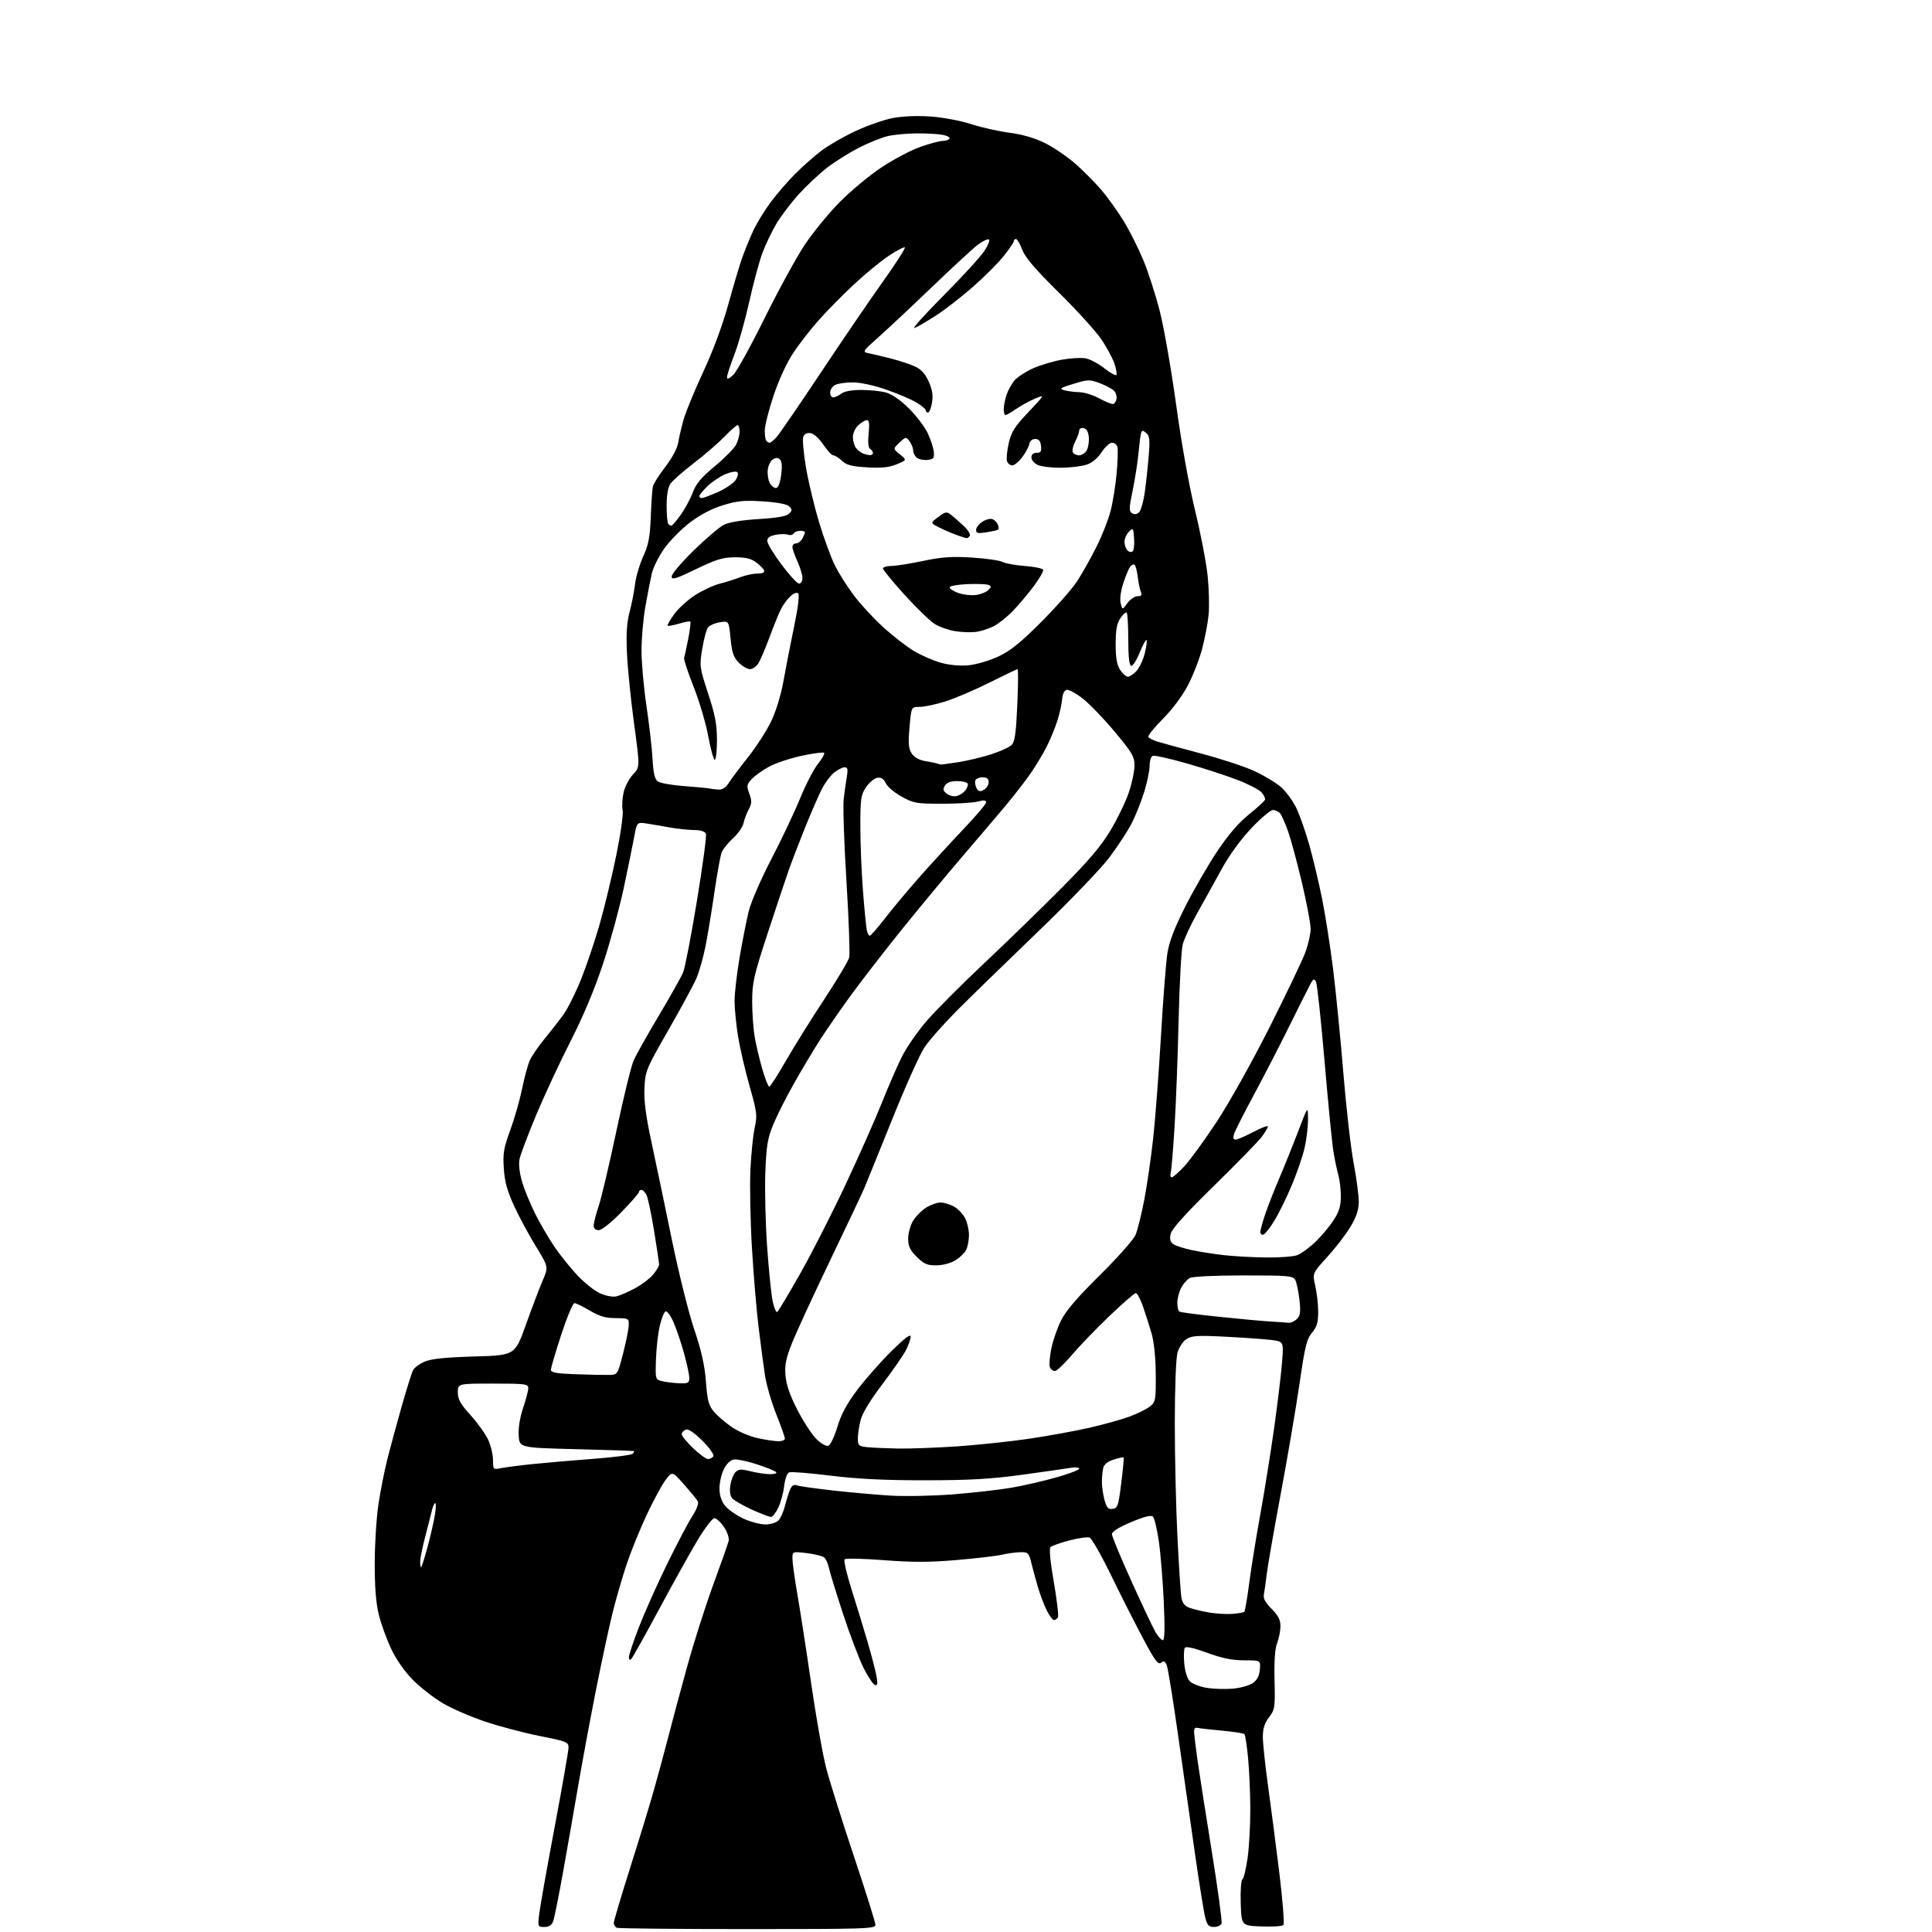 <?xml version="1.0" encoding="UTF-8" standalone="no"?>
<svg 
  version="1.1" 
  xmlns="http://www.w3.org/2000/svg" 
  xmlns:xlink="http://www.w3.org/1999/xlink" 
  xmlns:svg="http://www.w3.org/2000/svg"
  xmlns:rdf="http://www.w3.org/1999/02/22-rdf-syntax-ns#"
  xmlns:cc="http://creativecommons.org/ns#"
  xmlns:dc="http://purl.org/dc/elements/1.1/"
  viewBox="0 0 768 768"
  width="768"
  height="768"
>
<style>svg {background-color: white; }</style>"
<path stroke="none" fill="black" fill-rule="evenodd" d="M297.25,766.84C269.34,766.84 245.94,766.61 245.25,766.33C244.56,766.06 244.00,765.19 244.00,764.40C244.00,763.61 246.89,753.86 250.42,742.73C253.95,731.61 258.18,717.77 259.82,712.00C261.46,706.23 264.01,696.77 265.50,691.00C266.98,685.23 270.38,672.58 273.04,662.90C275.70,653.22 280.43,638.37 283.54,629.90C286.65,621.43 289.40,613.60 289.66,612.50C289.93,611.38 289.10,608.96 287.78,607.00C286.48,605.07 284.77,603.50 283.97,603.50C283.18,603.50 280.14,607.49 277.23,612.36C274.31,617.23 267.42,629.60 261.91,639.86C256.41,650.11 251.47,658.93 250.95,659.45C250.35,660.05 250.00,659.79 250.00,658.75C250.00,657.84 251.79,652.46 253.99,646.80C256.18,641.13 261.16,629.98 265.05,622.00C268.95,614.02 273.49,605.38 275.14,602.80C277.10,599.74 277.86,597.60 277.33,596.70C276.87,595.93 274.42,592.94 271.87,590.06C267.24,584.81 267.24,584.81 264.63,588.24C263.20,590.12 259.81,596.35 257.12,602.08C254.42,607.81 250.82,616.67 249.12,621.77C247.42,626.87 244.93,635.42 243.59,640.77C242.25,646.12 239.32,659.73 237.07,671.00C234.83,682.27 231.64,699.38 229.99,709.00C228.34,718.62 225.58,734.38 223.86,744.00C222.13,753.62 220.35,762.51 219.89,763.75C219.31,765.31 218.23,766.00 216.39,766.00C213.76,766.00 213.73,765.93 214.36,760.75C214.70,757.86 217.46,742.33 220.49,726.24C223.52,710.14 226.00,695.93 226.00,694.66C226.00,692.51 225.20,692.19 214.75,690.13C208.56,688.91 198.78,686.34 193.00,684.41C187.22,682.48 179.57,679.17 176.00,677.05C172.43,674.92 167.11,670.78 164.18,667.84C160.92,664.56 157.58,659.80 155.53,655.50C153.70,651.65 151.47,645.48 150.57,641.79C149.44,637.20 148.94,630.76 148.96,621.29C148.97,613.71 149.65,603.13 150.46,597.78C151.28,592.43 152.89,584.33 154.04,579.78C155.20,575.23 157.74,565.88 159.69,559.00C161.65,552.12 163.68,545.67 164.20,544.67C164.73,543.66 166.81,542.12 168.83,541.26C171.46,540.14 177.08,539.56 188.60,539.22C204.71,538.75 204.71,538.75 209.04,526.62C211.42,519.96 214.42,512.06 215.71,509.07C218.05,503.64 218.05,503.64 213.03,495.45C210.27,490.95 206.37,483.72 204.37,479.38C201.64,473.46 200.62,469.76 200.27,464.50C199.87,458.48 200.23,456.34 202.84,449.23C204.51,444.67 206.62,437.33 207.52,432.91C208.42,428.48 209.78,423.43 210.53,421.68C211.28,419.93 213.93,416.02 216.43,413.00C218.92,409.98 222.33,405.60 224.01,403.27C225.69,400.94 228.83,394.64 230.99,389.27C233.14,383.90 236.45,374.10 238.35,367.50C240.24,360.90 243.21,348.58 244.95,340.13C246.71,331.58 247.84,323.56 247.51,322.05C247.18,320.56 247.35,317.41 247.88,315.06C248.40,312.70 250.09,309.47 251.62,307.87C254.41,304.96 254.41,304.96 252.06,287.73C250.77,278.25 249.50,265.66 249.23,259.74C248.87,251.90 249.16,247.42 250.28,243.24C251.12,240.08 252.10,235.11 252.45,232.18C252.80,229.25 254.26,224.30 255.69,221.18C257.80,216.58 258.37,213.60 258.69,205.50C258.91,200.00 259.27,194.59 259.51,193.47C259.74,192.36 261.95,188.83 264.43,185.64C267.07,182.25 269.19,178.31 269.55,176.17C269.89,174.15 270.84,170.03 271.67,167.00C272.50,163.97 276.02,155.42 279.48,147.98C283.33,139.73 287.19,129.38 289.39,121.41C291.37,114.23 293.84,105.91 294.87,102.92C295.91,99.94 297.91,95.00 299.32,91.94C300.73,88.87 303.88,83.70 306.31,80.44C308.73,77.17 313.15,72.07 316.11,69.10C319.07,66.13 323.78,61.98 326.56,59.88C329.34,57.77 335.41,54.28 340.06,52.11C344.70,49.94 351.34,47.62 354.82,46.94C358.68,46.19 364.52,45.94 369.82,46.31C374.72,46.64 381.77,47.96 386.00,49.33C390.12,50.67 397.01,52.21 401.30,52.77C406.40,53.43 411.29,54.85 415.42,56.89C418.89,58.60 424.40,62.36 427.66,65.25C430.92,68.14 435.60,72.88 438.05,75.78C440.50,78.68 444.41,84.17 446.74,87.98C449.07,91.79 452.57,98.76 454.52,103.48C456.47,108.19 459.41,117.32 461.05,123.77C462.69,130.22 465.62,146.97 467.55,161.00C469.63,176.12 472.69,193.22 475.08,203.00C477.29,212.07 479.53,223.78 480.07,229.00C480.60,234.22 480.77,241.20 480.43,244.50C480.10,247.80 478.94,253.85 477.86,257.95C476.78,262.06 474.23,268.58 472.20,272.45C470.01,276.64 465.95,282.06 462.22,285.80C458.77,289.26 456.19,292.49 456.48,292.97C456.78,293.46 458.48,294.30 460.26,294.85C462.04,295.40 469.80,297.52 477.50,299.55C485.20,301.59 494.66,304.69 498.52,306.45C502.38,308.22 507.20,311.12 509.23,312.90C511.26,314.68 514.03,318.48 515.38,321.34C516.73,324.20 519.03,330.76 520.48,335.93C521.93,341.10 524.18,350.54 525.48,356.91C526.78,363.29 528.76,375.93 529.90,385.00C531.03,394.07 532.87,412.75 534.00,426.50C535.12,440.25 536.98,456.45 538.12,462.50C539.26,468.55 540.17,475.48 540.13,477.90C540.09,481.01 539.11,483.89 536.78,487.75C534.98,490.75 530.84,496.12 527.59,499.68C521.69,506.14 521.69,506.14 522.84,511.15C523.48,513.90 524.00,518.56 524.00,521.50C524.00,525.72 523.48,527.46 521.55,529.76C519.45,532.25 518.73,535.19 516.57,550.09C515.17,559.66 511.81,579.42 509.08,594.00C506.36,608.58 503.85,622.98 503.51,626.00C503.16,629.02 502.67,632.52 502.42,633.76C502.09,635.39 502.95,637.01 505.48,639.54C508.10,642.17 509.00,643.92 509.00,646.41C509.00,648.25 508.41,651.27 507.69,653.13C506.80,655.39 506.46,660.26 506.65,667.95C506.91,678.80 506.80,679.58 504.46,682.64C502.68,684.98 502.00,687.12 502.00,690.44C502.00,692.96 502.89,701.42 503.98,709.26C505.07,717.09 507.10,732.70 508.49,743.95C509.87,755.19 510.63,764.77 510.16,765.24C509.69,765.71 505.75,765.96 501.41,765.79C493.50,765.50 493.50,765.50 493.21,756.58C493.05,751.66 493.34,747.41 493.87,747.08C494.40,746.76 495.33,742.89 495.95,738.49C496.56,734.10 497.04,725.33 497.02,719.00C496.99,712.67 496.59,703.55 496.12,698.72C495.66,693.89 495.00,689.67 494.67,689.33C494.33,689.00 490.33,688.38 485.78,687.96C481.23,687.54 476.82,687.04 476.00,686.85C474.94,686.60 474.56,687.23 474.70,689.00C474.80,690.38 475.39,695.10 476.00,699.50C476.61,703.90 479.13,720.04 481.61,735.37C484.09,750.70 485.88,763.86 485.59,764.62C485.30,765.38 483.94,766.00 482.57,766.00C480.53,766.00 479.90,765.32 479.10,762.25C478.56,760.19 476.73,748.83 475.04,737.00C473.34,725.17 470.33,704.02 468.34,690.00C466.36,675.98 464.33,663.44 463.85,662.14C463.15,660.26 462.68,660.02 461.57,660.94C460.42,661.90 459.17,660.25 454.65,651.80C451.61,646.14 445.87,634.82 441.90,626.66C437.93,618.49 433.99,611.55 433.14,611.22C432.30,610.90 428.67,611.41 425.07,612.35C421.48,613.30 418.11,614.49 417.59,615.01C417.00,615.60 417.49,620.80 418.91,628.93C420.16,636.06 420.89,642.37 420.53,642.95C420.17,643.53 419.47,644.00 418.96,644.00C418.45,644.00 417.19,642.31 416.14,640.25C415.09,638.19 413.51,634.02 412.62,631.00C411.73,627.98 410.54,623.59 409.96,621.25C409.01,617.34 408.67,617.00 405.71,617.02C403.95,617.04 400.70,617.47 398.50,617.99C396.30,618.50 388.15,619.47 380.39,620.13C369.57,621.06 362.82,621.08 351.42,620.20C343.24,619.56 336.19,619.41 335.75,619.85C335.31,620.29 336.58,625.80 338.58,632.08C340.58,638.36 343.45,647.77 344.97,653.00C346.49,658.23 348.05,664.23 348.43,666.36C348.97,669.31 348.82,670.12 347.82,669.82C347.09,669.61 345.04,666.52 343.26,662.97C341.48,659.41 337.81,649.75 335.11,641.50C332.40,633.25 329.90,625.07 329.53,623.32C329.17,621.57 328.31,619.67 327.62,619.10C326.93,618.53 323.81,617.76 320.68,617.39C315.00,616.72 315.00,616.72 315.01,619.61C315.01,621.20 315.91,627.67 317.01,634.00C318.11,640.33 320.58,656.31 322.50,669.52C324.42,682.73 327.10,697.81 328.47,703.02C329.83,708.23 334.79,723.97 339.47,737.98C344.16,751.99 348.00,764.22 348.00,765.15C348.00,766.72 344.28,766.84 297.25,766.84zM490.00,671.27C493.02,671.02 496.62,670.02 498.00,669.05C499.74,667.83 500.59,666.19 500.81,663.65C501.12,660.00 501.12,660.00 494.59,660.00C489.83,660.00 485.83,659.19 479.84,657.00C474.42,655.02 471.39,654.36 470.96,655.06C470.60,655.65 470.51,658.46 470.76,661.31C471.03,664.33 471.94,667.26 472.95,668.31C473.90,669.30 476.89,670.48 479.59,670.93C482.29,671.38 486.98,671.53 490.00,671.27zM462.25,652.00C462.98,652.00 463.09,647.23 462.62,636.75C462.24,628.36 461.36,617.56 460.66,612.74C459.96,607.93 458.91,603.51 458.33,602.93C457.58,602.18 455.00,602.82 449.63,605.07C444.77,607.11 442.00,608.84 442.00,609.83C442.00,610.69 445.47,619.06 449.71,628.44C453.95,637.82 458.27,646.96 459.31,648.75C460.35,650.54 461.67,652.00 462.25,652.00zM489.80,641.55C492.16,641.38 494.34,640.99 494.63,640.70C494.93,640.41 495.80,635.29 496.58,629.33C497.35,623.37 499.35,610.97 501.03,601.76C502.70,592.56 505.18,577.04 506.55,567.26C507.91,557.49 509.31,545.85 509.65,541.40C510.27,533.29 510.27,533.29 505.39,532.66C502.70,532.32 494.56,531.74 487.31,531.37C475.99,530.79 473.75,530.93 471.61,532.34C470.20,533.26 468.64,535.64 468.06,537.74C467.46,539.87 467.01,551.92 467.00,565.50C467.00,578.70 467.46,598.95 468.03,610.50C468.60,622.05 469.30,632.98 469.59,634.80C469.96,637.16 470.84,638.37 472.69,639.07C474.12,639.61 477.58,640.46 480.39,640.96C483.20,641.46 487.43,641.72 489.80,641.55zM167.39,623.00C167.61,623.00 168.76,619.35 169.97,614.90C171.17,610.44 172.50,604.61 172.92,601.94C173.34,599.26 173.36,597.28 172.96,597.52C172.57,597.77 172.01,598.99 171.73,600.24C171.45,601.48 170.28,606.10 169.12,610.50C167.97,614.90 167.02,619.51 167.02,620.75C167.01,621.99 167.18,623.00 167.39,623.00zM304.18,605.99C306.20,606.00 308.55,605.30 309.40,604.45C310.25,603.61 311.42,601.02 312.01,598.70C312.59,596.39 313.51,593.44 314.06,592.15C314.73,590.55 315.56,590.00 316.68,590.43C317.58,590.78 323.98,591.69 330.91,592.47C337.83,593.25 348.23,594.17 354.00,594.53C359.77,594.88 371.02,594.65 379.00,594.02C386.98,593.38 397.32,592.20 402.00,591.40C406.68,590.60 414.66,588.77 419.75,587.33C424.84,585.90 429.00,584.32 429.00,583.82C429.00,583.32 427.54,583.16 425.75,583.46C423.96,583.77 415.30,585.01 406.50,586.22C394.02,587.93 385.56,588.42 368.00,588.44C351.98,588.46 341.12,587.93 330.31,586.61C321.96,585.58 314.49,584.98 313.71,585.28C312.89,585.60 312.06,587.87 311.72,590.73C311.40,593.44 310.35,597.30 309.38,599.32C308.42,601.35 307.10,603.00 306.45,603.00C305.81,603.00 302.37,601.68 298.82,600.07C295.27,598.46 291.78,596.43 291.05,595.56C290.21,594.55 289.95,592.67 290.34,590.31C290.66,588.29 291.59,585.98 292.39,585.18C293.59,583.98 294.64,583.92 298.37,584.86C300.85,585.49 304.35,586.00 306.14,586.00C308.06,586.00 309.01,585.64 308.45,585.12C307.93,584.64 304.47,583.26 300.78,582.05C297.08,580.84 293.03,580.00 291.78,580.18C290.35,580.38 288.85,581.81 287.75,584.00C286.79,585.92 286.00,589.35 286.00,591.62C286.00,594.33 286.74,596.67 288.17,598.49C289.37,600.01 292.63,602.31 295.42,603.62C298.21,604.92 302.16,605.98 304.18,605.99zM442.30,599.81C444.27,599.53 444.60,598.55 445.72,589.56C446.39,584.09 446.83,579.49 446.67,579.34C446.52,579.19 444.77,579.56 442.78,580.18C440.50,580.87 438.95,582.07 438.59,583.39C438.28,584.55 438.02,587.08 438.02,589.00C438.01,590.92 438.49,594.22 439.07,596.31C439.93,599.41 440.54,600.06 442.30,599.81zM199.19,583.61C200.94,583.26 206.46,582.54 211.44,582.02C216.42,581.50 227.25,580.56 235.50,579.94C243.75,579.32 250.93,578.41 251.45,577.91C251.97,577.41 252.20,576.92 251.95,576.82C251.70,576.72 241.38,576.38 229.00,576.07C206.50,575.50 206.50,575.50 206.19,570.65C206.00,567.65 206.66,563.49 207.94,559.71C209.07,556.36 210.00,552.80 210.00,551.81C210.00,550.15 208.83,550.00 196.00,550.00C182.00,550.00 182.00,550.00 182.00,553.49C182.00,556.28 183.02,558.10 187.11,562.62C189.91,565.72 193.05,570.11 194.08,572.38C195.11,574.64 195.97,578.24 195.98,580.38C196.00,584.20 196.04,584.24 199.19,583.61zM281.46,580.00C282.24,580.00 283.19,579.50 283.57,578.89C283.95,578.27 282.04,575.56 279.22,572.75C275.85,569.37 273.66,567.92 272.59,568.33C271.72,568.66 271.00,569.48 271.00,570.14C271.00,570.80 273.03,573.29 275.52,575.67C278.00,578.05 280.68,580.00 281.46,580.00zM357.00,575.82C361.68,575.90 372.20,575.51 380.39,574.96C388.57,574.40 401.40,573.04 408.89,571.95C416.37,570.85 427.23,568.88 433.00,567.57C438.77,566.26 446.07,564.22 449.21,563.04C452.35,561.86 455.95,560.05 457.21,559.03C459.35,557.30 459.50,556.47 459.43,546.34C459.38,539.58 458.75,533.43 457.75,530.00C456.87,526.98 455.33,522.14 454.33,519.26C453.32,516.38 452.05,514.02 451.50,514.03C450.95,514.04 446.17,518.19 440.87,523.27C435.58,528.35 428.88,535.31 425.97,538.75C423.07,542.19 420.08,545.00 419.32,545.00C418.56,545.00 417.67,544.30 417.34,543.45C417.01,542.59 417.26,539.33 417.89,536.20C418.51,533.06 420.25,528.02 421.74,525.00C423.67,521.08 428.13,515.87 437.22,506.89C444.24,499.96 450.63,492.75 451.41,490.86C452.20,488.98 453.75,482.73 454.86,476.97C455.97,471.21 457.56,460.20 458.41,452.50C459.25,444.80 460.64,426.57 461.49,412.00C462.34,397.43 463.49,382.57 464.04,379.00C464.76,374.39 466.82,368.98 471.17,360.36C474.54,353.68 480.27,343.78 483.90,338.36C488.34,331.74 492.47,326.94 496.50,323.72C499.80,321.09 502.66,318.47 502.85,317.91C503.05,317.34 502.42,316.02 501.47,314.96C500.51,313.90 496.16,311.66 491.79,309.98C487.43,308.30 478.38,305.36 471.68,303.45C464.98,301.54 458.94,300.19 458.25,300.46C457.56,300.72 457.00,302.48 457.00,304.36C457.00,306.25 456.05,310.87 454.89,314.64C453.72,318.42 451.49,324.03 449.94,327.12C448.38,330.21 444.35,336.39 441.00,340.84C437.58,345.38 424.94,358.51 412.24,370.72C399.77,382.70 385.33,396.77 380.14,401.98C374.96,407.20 369.22,413.72 367.40,416.48C365.58,419.24 359.83,432.07 354.64,445.00C349.44,457.93 344.42,470.30 343.48,472.50C342.54,474.70 336.40,487.67 329.85,501.32C323.29,514.97 316.55,529.59 314.87,533.82C312.42,539.96 311.89,542.56 312.24,546.79C312.54,550.46 314.00,554.66 317.00,560.51C319.39,565.14 322.81,570.36 324.60,572.10C326.46,573.90 328.49,575.03 329.31,574.71C330.11,574.41 331.72,570.99 332.90,567.12C334.44,562.04 336.68,557.91 340.94,552.29C344.19,548.01 350.26,541.14 354.42,537.03C359.51,532.01 362.00,530.13 362.00,531.31C362.00,532.29 361.13,534.75 360.08,536.79C359.02,538.83 354.78,544.94 350.67,550.36C345.93,556.60 342.78,561.81 342.09,564.55C341.49,566.94 341.00,570.23 341.00,571.88C341.00,574.61 341.34,574.91 344.75,575.27C346.81,575.49 352.32,575.73 357.00,575.82zM309.25,572.92C310.76,572.96 312.00,572.49 312.00,571.87C312.00,571.25 310.45,566.87 308.55,562.12C306.65,557.38 304.63,550.35 304.05,546.50C303.47,542.65 302.33,533.99 301.51,527.26C300.69,520.53 299.52,506.35 298.89,495.76C298.27,485.17 298.01,471.32 298.30,465.00C298.60,458.68 299.37,451.13 300.01,448.24C301.08,443.40 300.91,442.07 297.97,431.74C296.21,425.56 294.15,416.68 293.39,412.00C292.63,407.32 292.01,400.97 292.00,397.88C292.00,394.79 292.92,386.91 294.04,380.38C295.16,373.85 296.79,365.61 297.67,362.07C298.54,358.53 302.58,349.26 306.64,341.47C310.69,333.67 315.83,322.84 318.04,317.40C320.26,311.95 323.45,305.78 325.13,303.68C326.82,301.58 327.93,299.60 327.60,299.26C327.27,298.93 323.28,299.45 318.75,300.42C314.21,301.39 308.39,303.32 305.80,304.72C303.22,306.12 300.09,308.34 298.86,309.65C296.81,311.83 296.73,312.35 297.87,315.51C298.92,318.41 298.88,319.44 297.63,321.74C296.80,323.26 295.87,325.73 295.55,327.24C295.23,328.75 293.35,331.45 291.37,333.24C289.39,335.03 287.36,337.58 286.86,338.89C286.35,340.21 285.05,347.41 283.96,354.89C282.88,362.38 281.27,372.05 280.40,376.38C279.53,380.72 277.93,386.33 276.85,388.85C275.77,391.37 270.75,400.64 265.70,409.46C256.84,424.94 256.50,425.74 256.18,432.50C255.94,437.59 256.70,443.46 258.97,454.00C260.69,461.98 264.31,479.30 267.01,492.50C269.72,505.70 273.73,521.84 275.94,528.37C278.84,536.97 280.13,542.73 280.62,549.23C281.19,556.73 281.71,558.69 283.77,561.13C285.12,562.74 288.32,565.50 290.87,567.26C293.41,569.01 297.98,570.99 301.00,571.64C304.02,572.30 307.74,572.87 309.25,572.92zM270.25,549.88C273.52,549.98 274.00,549.71 274.00,547.73C274.00,546.48 273.07,542.11 271.94,538.03C270.81,533.94 268.94,528.42 267.80,525.76C266.66,523.10 265.22,521.09 264.62,521.29C264.01,521.50 262.95,524.10 262.26,527.08C261.57,530.06 260.89,536.09 260.75,540.47C260.50,548.44 260.50,548.44 263.50,549.10C265.15,549.47 268.19,549.82 270.25,549.88zM242.00,546.56C245.50,546.50 245.50,546.50 247.69,538.00C248.89,533.33 249.91,528.26 249.94,526.75C250.00,524.09 249.82,524.00 244.75,523.98C240.74,523.97 238.32,523.26 234.50,521.00C231.75,519.37 228.98,518.03 228.35,518.02C227.72,518.01 225.36,523.65 223.10,530.55C220.85,537.45 219.00,543.73 219.00,544.51C219.00,545.61 221.17,546.01 228.75,546.28C234.11,546.47 240.07,546.60 242.00,546.56zM512.18,525.82C513.10,525.92 514.61,525.24 515.54,524.32C516.91,522.94 517.09,521.55 516.54,516.62C516.16,513.31 515.42,509.79 514.89,508.80C514.02,507.16 512.18,507.00 494.40,507.00C482.92,507.00 474.08,507.42 472.94,508.03C471.89,508.60 470.34,510.37 469.51,511.98C468.68,513.59 468.00,516.25 468.00,517.89C468.00,519.54 468.37,521.11 468.83,521.39C469.28,521.67 476.37,522.60 484.58,523.45C492.78,524.31 501.98,525.15 505.00,525.32C508.02,525.49 511.26,525.71 512.18,525.82zM308.96,521.53C309.39,521.26 313.50,514.39 318.10,506.27C322.69,498.15 330.78,482.27 336.07,471.00C341.37,459.73 347.86,445.10 350.49,438.50C353.13,431.90 356.75,423.57 358.54,420.00C360.33,416.43 364.69,410.12 368.22,406.00C371.75,401.88 382.03,391.55 391.07,383.05C400.11,374.55 414.02,361.02 422.00,352.99C432.83,342.08 437.76,336.27 441.47,330.05C444.20,325.47 447.45,318.75 448.69,315.11C449.93,311.48 450.96,306.66 450.97,304.41C451.00,300.76 450.16,299.33 443.13,290.90C438.80,285.71 433.08,279.77 430.42,277.70C427.76,275.63 424.89,274.06 424.04,274.22C423.08,274.41 422.39,275.82 422.21,278.01C422.04,279.93 421.19,283.75 420.32,286.50C419.44,289.25 417.60,293.75 416.22,296.50C414.85,299.25 412.04,303.98 409.98,307.00C407.92,310.02 403.42,315.88 399.96,320.00C396.51,324.12 388.67,333.35 382.53,340.50C376.40,347.65 365.58,360.70 358.48,369.50C351.39,378.30 342.17,390.23 337.98,396.00C333.80,401.77 328.35,409.65 325.88,413.50C323.40,417.35 318.83,425.01 315.71,430.53C312.59,436.04 308.84,443.47 307.38,447.03C305.12,452.50 304.64,455.44 304.23,466.06C303.97,472.97 304.29,486.25 304.94,495.56C305.60,504.88 306.59,514.64 307.15,517.26C307.71,519.87 308.52,521.79 308.96,521.53zM245.00,515.33C246.38,515.01 249.67,513.59 252.33,512.17C254.99,510.75 258.25,508.30 259.58,506.72C260.91,505.14 262.00,503.32 262.00,502.67C262.00,502.03 261.09,495.95 259.99,489.16C258.88,482.37 257.51,475.96 256.95,474.91C256.39,473.86 255.50,473.00 254.96,473.00C254.43,473.00 254.00,473.38 254.00,473.84C254.00,474.30 250.86,477.90 247.02,481.84C242.91,486.06 239.21,489.00 238.02,489.00C236.74,489.00 236.00,488.34 236.00,487.19C236.00,486.20 236.89,482.71 237.98,479.44C239.08,476.17 242.25,462.71 245.04,449.52C247.83,436.33 250.91,423.73 251.90,421.52C252.88,419.31 257.39,411.28 261.93,403.67C266.46,396.06 270.78,388.37 271.54,386.57C272.29,384.77 274.77,371.96 277.04,358.10C279.32,344.25 280.93,332.26 280.62,331.46C280.26,330.51 278.57,329.98 275.78,329.94C273.43,329.91 269.25,329.47 266.50,328.97C263.75,328.47 259.63,327.77 257.35,327.41C253.19,326.75 253.19,326.75 252.11,332.63C251.52,335.86 249.64,345.02 247.95,353.00C246.25,360.98 242.57,374.48 239.75,383.00C236.42,393.12 231.91,403.88 226.75,414.00C222.41,422.52 216.24,435.80 213.03,443.50C209.83,451.20 206.90,458.96 206.53,460.73C206.11,462.73 206.48,466.14 207.51,469.67C208.42,472.81 210.77,478.56 212.72,482.44C214.67,486.32 218.10,492.20 220.33,495.50C222.56,498.80 226.67,503.93 229.45,506.89C232.23,509.86 236.30,513.10 238.50,514.10C240.83,515.15 243.55,515.66 245.00,515.33zM372.15,503.00C368.53,503.00 367.23,502.43 364.40,499.60C361.71,496.91 361.00,495.40 361.00,492.35C361.01,490.23 361.90,487.03 362.99,485.24C364.09,483.45 366.45,481.09 368.24,479.99C370.03,478.90 372.53,478.01 373.80,478.00C375.06,478.00 377.42,478.68 379.03,479.52C380.65,480.35 382.70,482.45 383.60,484.19C384.50,485.93 385.21,489.05 385.18,491.12C385.15,493.20 384.62,495.84 384.00,497.00C383.38,498.16 381.44,499.98 379.69,501.05C377.82,502.18 374.69,502.99 372.15,503.00zM503.18,499.87C508.51,499.94 514.14,499.52 515.68,498.94C517.23,498.36 520.47,496.00 522.87,493.69C525.28,491.39 528.54,487.50 530.12,485.05C532.33,481.65 533.00,479.42 533.00,475.55C533.00,472.76 532.54,468.91 531.99,466.99C531.43,465.07 530.55,460.80 530.02,457.50C529.49,454.20 527.91,438.06 526.51,421.63C525.11,405.20 523.58,391.07 523.10,390.22C522.38,388.93 522.03,389.07 520.95,391.09C520.23,392.42 516.42,400.02 512.47,408.00C508.52,415.98 502.14,428.35 498.28,435.50C494.43,442.65 490.96,449.51 490.57,450.75C490.08,452.30 490.27,453.00 491.18,453.00C491.91,453.00 495.09,451.63 498.25,449.96C501.41,448.30 504.00,447.31 504.00,447.77C504.00,448.23 502.92,450.07 501.61,451.85C500.30,453.63 491.76,462.38 482.65,471.30C471.43,482.28 465.86,488.44 465.39,490.41C464.89,492.53 465.15,493.63 466.36,494.52C467.27,495.19 470.60,496.27 473.76,496.94C476.92,497.60 482.65,498.50 486.50,498.94C490.35,499.38 497.86,499.80 503.18,499.87zM502.25,490.77C501.56,490.99 501.00,490.52 501.00,489.74C501.00,488.96 501.91,485.66 503.03,482.41C504.14,479.16 506.66,472.75 508.63,468.16C510.59,463.57 513.94,455.25 516.07,449.66C519.94,439.50 519.94,439.50 519.95,445.00C519.96,448.02 519.33,453.20 518.55,456.50C517.77,459.80 515.51,466.38 513.52,471.12C511.53,475.86 508.47,482.13 506.70,485.05C504.94,487.97 502.94,490.54 502.25,490.77zM465.81,468.00C466.32,468.00 468.61,465.97 470.90,463.50C473.18,461.02 478.97,453.05 483.76,445.77C488.57,438.48 497.91,421.77 504.58,408.53C511.23,395.31 517.65,381.90 518.84,378.71C520.03,375.53 521.00,371.25 521.00,369.21C520.99,367.17 519.45,358.98 517.57,351.00C515.68,343.02 513.21,333.85 512.08,330.61C510.94,327.37 509.50,324.11 508.88,323.36C508.26,322.61 506.97,322.00 506.00,322.00C505.04,322.00 501.16,325.28 497.38,329.28C493.16,333.75 488.60,340.04 485.60,345.53C482.90,350.47 478.54,358.32 475.91,363.00C473.29,367.68 470.68,373.30 470.13,375.50C469.58,377.70 468.86,391.20 468.52,405.50C468.19,419.80 467.46,438.93 466.90,448.00C466.34,457.07 465.65,465.29 465.37,466.25C465.09,467.21 465.29,468.00 465.81,468.00zM305.79,431.98C306.18,431.97 309.15,427.36 312.38,421.73C315.61,416.10 322.46,405.12 327.59,397.33C332.72,389.54 337.21,382.02 337.56,380.63C337.91,379.23 337.42,365.61 336.48,350.35C335.54,335.10 335.05,320.34 335.39,317.56C335.72,314.78 336.28,310.81 336.63,308.75C337.13,305.81 336.94,305.00 335.77,305.00C334.94,305.00 333.07,305.94 331.60,307.10C330.13,308.25 327.88,311.29 326.59,313.85C325.31,316.41 322.35,323.23 320.02,329.00C317.70,334.77 314.76,342.43 313.50,346.00C312.24,349.57 308.46,360.90 305.10,371.16C299.60,388.00 299.00,390.64 299.00,398.23C299.00,402.85 299.48,409.30 300.07,412.57C300.65,415.83 302.02,421.54 303.11,425.25C304.20,428.96 305.40,431.99 305.79,431.98zM345.77,371.96C346.17,371.94 348.98,368.72 352.00,364.80C355.02,360.88 361.32,353.37 366.00,348.09C370.68,342.82 378.44,334.37 383.25,329.31C388.06,324.25 392.00,319.58 392.00,318.93C392.00,318.09 391.07,318.00 388.75,318.62C386.96,319.10 380.55,319.50 374.50,319.50C364.28,319.50 363.14,319.30 358.37,316.65C355.54,315.09 352.73,312.70 352.11,311.34C351.31,309.60 350.33,308.96 348.77,309.18C347.56,309.36 345.54,311.03 344.28,312.90C342.22,315.98 342.00,317.45 342.00,328.50C342.00,335.22 342.47,346.74 343.04,354.11C343.61,361.47 344.30,368.51 344.56,369.75C344.82,370.99 345.37,371.98 345.77,371.96zM380.45,316.40C381.58,316.07 383.07,315.07 383.76,314.19C384.46,313.30 384.87,312.11 384.68,311.54C384.49,310.97 382.62,310.50 380.53,310.50C377.93,310.50 376.37,311.07 375.61,312.31C374.72,313.76 374.89,314.40 376.45,315.56C377.53,316.37 379.31,316.74 380.45,316.40zM391.04,313.98C392.12,313.40 393.00,312.05 393.00,310.96C393.00,309.55 392.32,309.00 390.58,309.00C389.25,309.00 387.96,309.56 387.72,310.25C387.47,310.94 387.68,312.29 388.18,313.26C388.89,314.66 389.49,314.81 391.04,313.98zM285.73,313.88C287.15,313.96 288.58,313.01 289.68,311.25C290.63,309.74 294.09,305.12 297.36,301.00C300.63,296.88 304.77,290.46 306.55,286.74C308.48,282.72 310.46,276.24 311.44,270.74C312.34,265.66 314.23,255.95 315.65,249.16C317.21,241.68 317.86,236.46 317.31,235.91C316.75,235.35 315.53,235.79 314.21,237.02C313.00,238.14 311.33,240.39 310.49,242.03C309.64,243.66 307.59,248.71 305.92,253.25C304.25,257.79 302.22,262.51 301.42,263.75C300.61,264.99 299.13,266.00 298.11,266.00C297.10,266.00 295.11,264.84 293.69,263.42C291.60,261.33 290.97,259.49 290.41,253.81C289.72,246.78 289.72,246.78 286.11,247.37C284.13,247.69 282.01,248.63 281.40,249.47C280.79,250.30 279.78,254.13 279.14,257.98C278.02,264.78 278.09,265.29 281.49,275.69C284.29,284.22 285.00,287.98 285.00,294.20C285.00,298.49 284.61,302.00 284.13,302.00C283.65,302.00 282.49,297.84 281.56,292.76C280.64,287.69 278.01,278.80 275.72,273.01C273.44,267.23 271.74,262.05 271.93,261.50C272.13,260.95 272.87,257.58 273.57,254.01C274.27,250.44 274.66,247.33 274.43,247.10C274.20,246.87 272.17,247.23 269.91,247.91C267.65,248.59 265.62,248.95 265.40,248.73C265.17,248.50 266.35,246.43 268.02,244.13C269.69,241.82 273.43,238.42 276.34,236.56C279.25,234.70 283.62,232.66 286.06,232.04C288.50,231.41 292.20,230.25 294.27,229.45C296.34,228.65 299.42,228.00 301.10,228.00C303.03,228.00 304.02,227.56 303.77,226.81C303.55,226.16 302.13,224.69 300.61,223.56C298.55,222.03 296.38,221.51 292.09,221.53C287.33,221.56 284.68,222.37 276.67,226.24C268.49,230.19 267.00,230.64 267.00,229.14C267.00,228.16 270.94,223.52 275.75,218.82C280.56,214.12 285.95,209.54 287.71,208.63C289.76,207.59 294.80,206.75 301.55,206.34C308.90,205.89 312.63,205.23 313.66,204.20C314.94,202.92 314.95,202.52 313.73,201.30C312.83,200.40 309.05,199.68 303.30,199.31C295.80,198.82 293.11,199.08 287.39,200.84C282.90,202.22 278.31,204.62 274.24,207.73C270.79,210.35 266.20,215.01 264.03,218.08C261.86,221.15 259.63,225.65 259.08,228.08C258.52,230.51 257.38,236.41 256.54,241.18C255.69,245.95 255.00,253.83 255.01,258.68C255.01,263.53 255.91,273.48 257.00,280.78C258.09,288.09 259.17,297.52 259.40,301.73C259.71,307.38 260.26,309.72 261.49,310.62C262.40,311.29 267.06,312.12 271.83,312.47C276.60,312.83 281.18,313.26 282.00,313.44C282.82,313.62 284.50,313.82 285.73,313.88zM374.00,303.91C374.27,303.95 377.43,303.52 381.00,302.96C384.57,302.40 390.43,301.00 394.00,299.85C397.57,298.71 401.23,297.03 402.13,296.13C403.42,294.85 403.89,291.48 404.39,280.25C404.74,272.41 404.79,266.00 404.50,266.00C404.21,266.00 399.14,268.42 393.23,271.38C387.33,274.34 379.42,277.72 375.64,278.88C371.87,280.05 367.32,281.00 365.52,281.00C362.26,281.00 362.26,281.00 361.55,289.06C360.99,295.56 361.16,297.59 362.42,299.52C363.42,301.04 365.35,302.13 367.74,302.54C369.81,302.88 371.95,303.32 372.50,303.50C373.05,303.69 373.73,303.87 374.00,303.91zM448.35,269.00C449.07,269.00 450.60,267.99 451.75,266.75C452.91,265.51 454.40,262.35 455.06,259.71C455.72,257.08 456.03,254.70 455.76,254.43C455.49,254.15 454.24,256.44 453.00,259.50C451.75,262.57 450.23,264.91 449.62,264.70C448.89,264.46 448.50,260.78 448.50,254.25C448.50,248.70 448.22,243.89 447.89,243.55C447.55,243.21 446.42,244.19 445.39,245.72C443.96,247.83 443.50,250.31 443.50,256.04C443.50,261.59 443.97,264.31 445.27,266.29C446.25,267.78 447.63,269.00 448.35,269.00zM385.00,264.46C388.02,264.17 393.34,262.61 396.81,260.99C401.66,258.73 405.61,255.55 413.88,247.27C419.79,241.35 426.24,234.03 428.21,231.00C430.17,227.97 433.59,221.90 435.80,217.50C438.02,213.10 440.57,206.64 441.47,203.14C442.37,199.65 443.46,192.90 443.88,188.14C444.31,183.39 444.45,178.71 444.21,177.75C443.97,176.79 442.99,176.00 442.05,176.00C441.11,176.00 439.24,177.69 437.91,179.75C436.40,182.09 434.17,183.95 431.99,184.69C430.07,185.35 425.48,185.91 421.80,185.94C418.11,185.97 413.95,185.48 412.55,184.84C411.15,184.20 410.00,182.85 410.00,181.84C410.00,180.65 410.73,180.00 412.07,180.00C413.73,180.00 414.07,179.46 413.82,177.25C413.59,175.28 412.94,174.50 411.51,174.50C410.32,174.50 409.38,175.29 409.16,176.50C408.96,177.60 407.69,179.96 406.35,181.75C405.00,183.54 403.23,185.00 402.42,185.00C401.60,185.00 400.66,184.29 400.33,183.41C399.99,182.54 400.27,179.36 400.95,176.34C401.99,171.71 403.21,169.75 408.81,163.82C415.44,156.79 415.44,156.79 411.47,158.44C409.29,159.35 405.90,161.20 403.95,162.55C401.99,163.90 400.08,165.00 399.70,165.00C399.31,165.00 399.00,163.94 399.00,162.65C399.00,161.36 399.51,158.77 400.14,156.90C400.76,155.03 402.23,152.43 403.39,151.11C404.55,149.80 407.81,147.70 410.63,146.43C413.45,145.17 418.60,143.62 422.06,142.99C425.53,142.36 429.81,142.12 431.57,142.45C433.34,142.78 436.74,144.60 439.14,146.50C441.54,148.40 443.65,149.52 443.83,148.99C444.01,148.45 443.65,146.47 443.03,144.58C442.40,142.69 440.19,138.52 438.10,135.32C436.02,132.12 428.39,123.67 421.16,116.54C411.61,107.13 407.55,102.40 406.37,99.29C405.47,96.93 404.34,95.00 403.86,95.00C403.39,95.00 403.00,95.39 403.00,95.87C403.00,96.35 401.19,99.01 398.98,101.79C396.77,104.56 391.26,110.08 386.73,114.05C382.20,118.02 375.57,123.16 372.00,125.47C368.43,127.78 364.60,130.00 363.51,130.40C362.41,130.80 367.53,125.08 374.88,117.69C382.24,110.30 389.57,102.30 391.18,99.90C392.88,97.37 393.65,95.38 393.02,95.17C392.42,94.97 390.45,95.94 388.64,97.33C386.82,98.71 378.85,106.07 370.92,113.67C362.99,121.28 353.39,130.29 349.58,133.69C342.66,139.88 342.66,139.88 345.58,140.48C347.19,140.81 351.20,141.77 354.50,142.61C357.80,143.46 362.02,144.87 363.88,145.75C366.22,146.86 367.87,148.71 369.21,151.75C370.62,154.94 370.97,157.21 370.49,160.07C370.12,162.23 369.41,164.00 368.91,164.00C368.41,164.00 368.00,163.59 368.00,163.10C368.00,162.60 366.31,161.19 364.25,159.97C362.19,158.74 356.79,156.45 352.25,154.87C347.37,153.17 341.93,152.00 338.94,152.00C336.15,152.00 333.00,152.47 331.93,153.04C330.87,153.60 330.00,154.95 330.00,156.04C330.00,157.12 330.56,157.99 331.25,157.97C331.94,157.95 333.37,157.28 334.44,156.47C335.65,155.55 338.65,155.00 342.44,155.01C345.77,155.01 350.19,155.48 352.25,156.05C354.55,156.69 358.05,159.12 361.25,162.30C364.14,165.16 367.48,169.53 368.68,172.00C369.88,174.47 371.01,177.85 371.18,179.50C371.46,182.14 371.16,182.54 368.69,182.82C367.14,183.00 365.23,182.61 364.44,181.95C363.65,181.29 363.00,180.00 363.00,179.07C363.00,178.14 362.36,176.51 361.58,175.44C360.19,173.54 360.11,173.55 357.56,175.94C354.96,178.39 354.96,178.39 357.73,180.62C360.50,182.86 360.50,182.86 356.51,184.54C353.51,185.81 350.58,186.12 344.75,185.78C338.55,185.42 336.51,184.89 334.68,183.16C333.41,181.97 331.87,181.00 331.25,181.00C330.64,181.00 328.85,179.09 327.28,176.75C325.63,174.29 323.50,172.37 322.21,172.18C320.80,171.98 319.74,172.51 319.31,173.63C318.94,174.61 319.42,180.10 320.39,185.84C321.36,191.58 323.74,201.47 325.66,207.83C327.59,214.19 330.43,221.89 331.97,224.95C333.52,228.01 336.89,233.32 339.47,236.75C342.04,240.17 347.24,245.79 351.01,249.24C354.79,252.68 360.27,256.95 363.19,258.71C366.11,260.48 370.98,262.61 374.00,263.45C377.42,264.40 381.58,264.78 385.00,264.46zM388.00,251.19C386.07,251.45 382.36,251.32 379.75,250.91C377.14,250.50 373.47,249.22 371.59,248.06C369.71,246.90 364.31,241.67 359.59,236.46C354.86,231.24 351.00,226.52 351.00,225.98C351.00,225.44 352.46,224.99 354.25,224.98C356.04,224.98 361.72,224.08 366.88,222.99C374.38,221.41 378.31,221.14 386.38,221.64C391.95,221.99 397.40,222.77 398.50,223.37C399.60,223.98 403.61,224.70 407.42,224.99C411.23,225.27 414.49,225.96 414.68,226.52C414.86,227.08 413.17,230.00 410.93,233.02C408.68,236.03 404.97,240.45 402.67,242.83C400.38,245.22 396.93,247.96 395.00,248.94C393.07,249.92 389.93,250.93 388.00,251.19zM448.16,239.75C449.27,238.24 451.08,237.00 452.19,237.00C453.72,237.00 454.04,236.58 453.50,235.25C453.10,234.29 452.54,231.58 452.26,229.23C451.97,226.88 451.40,224.74 450.98,224.49C450.57,224.23 449.79,224.58 449.25,225.26C448.71,225.94 447.49,228.88 446.54,231.80C445.49,234.99 445.08,238.17 445.49,239.80C446.16,242.50 446.16,242.50 448.16,239.75zM387.93,236.52C389.82,236.27 392.04,235.39 392.86,234.57C394.19,233.24 394.18,233.01 392.83,232.49C391.99,232.17 388.20,232.04 384.40,232.20C380.61,232.37 377.50,232.95 377.50,233.50C377.50,234.05 379.07,235.06 381.00,235.74C382.93,236.42 386.04,236.77 387.93,236.52zM317.66,232.00C318.40,232.00 318.99,230.99 318.98,229.75C318.97,228.51 318.07,225.54 316.98,223.14C315.89,220.74 315.00,218.16 315.00,217.39C315.00,216.63 315.66,216.00 316.46,216.00C317.27,216.00 318.40,215.13 318.96,214.07C319.53,213.00 320.00,211.88 320.00,211.57C320.00,211.25 319.13,211.00 318.06,211.00C316.99,211.00 315.82,211.48 315.46,212.07C315.09,212.66 314.11,212.87 313.26,212.55C312.42,212.22 310.22,212.24 308.37,212.59C306.02,213.03 305.00,213.77 305.00,215.03C305.00,216.02 307.55,220.25 310.66,224.42C313.78,228.59 316.93,232.00 317.66,232.00zM450.26,219.14C450.74,218.66 450.99,216.33 450.81,213.95C450.51,209.82 450.42,209.70 448.75,211.38C447.79,212.35 447.00,214.15 447.00,215.37C447.00,216.60 447.54,218.14 448.20,218.80C448.87,219.47 449.78,219.62 450.26,219.14zM384.19,213.93C383.81,213.89 381.88,213.26 379.91,212.54C377.93,211.81 374.85,210.46 373.06,209.53C369.81,207.85 369.81,207.85 372.99,205.51C375.99,203.29 376.28,203.25 378.28,204.83C379.44,205.75 381.68,207.73 383.26,209.24C384.84,210.75 385.85,212.43 385.51,212.99C385.16,213.55 384.57,213.97 384.19,213.93zM392.21,211.58C388.73,212.14 388.00,211.98 388.00,210.65C388.00,209.77 389.12,208.31 390.49,207.41C391.86,206.51 393.67,206.04 394.51,206.37C395.36,206.69 396.32,207.66 396.65,208.52C396.98,209.38 397.06,210.27 396.84,210.50C396.61,210.72 394.53,211.21 392.21,211.58zM266.92,208.96C267.24,208.94 268.87,207.03 270.55,204.71C272.23,202.39 274.39,198.40 275.35,195.84C276.68,192.28 278.76,189.80 284.14,185.34C288.01,182.13 291.81,178.28 292.59,176.80C293.36,175.31 294.00,172.95 294.00,171.55C294.00,170.15 293.64,169.00 293.21,169.00C292.77,169.00 290.41,171.07 287.96,173.60C285.51,176.13 280.04,180.86 275.80,184.10C271.57,187.35 267.41,191.01 266.55,192.23C265.53,193.69 265.00,196.70 265.00,201.06C265.00,204.69 265.30,207.97 265.67,208.33C266.03,208.70 266.60,208.98 266.92,208.96zM452.83,203.60C453.56,202.87 454.59,199.17 455.10,195.38C455.62,191.60 456.32,185.12 456.65,180.98C457.15,174.77 456.97,173.22 455.64,172.12C454.29,170.99 453.95,171.00 453.60,172.14C453.36,172.89 452.91,176.43 452.58,180.00C452.26,183.57 451.23,190.24 450.28,194.81C448.78,202.07 448.75,203.23 450.03,204.02C450.99,204.61 451.96,204.47 452.83,203.60zM278.97,198.00C279.51,198.00 282.37,196.93 285.33,195.62C288.30,194.30 291.46,192.19 292.35,190.91C293.26,189.61 293.60,188.20 293.12,187.72C292.64,187.24 290.55,187.58 288.38,188.48C286.25,189.37 283.04,191.52 281.25,193.25C279.46,194.98 278.00,196.75 278.00,197.20C278.00,197.64 278.44,198.00 278.97,198.00zM308.44,194.00C309.33,194.00 310.06,192.21 310.51,188.91C310.97,185.56 310.82,183.42 310.08,182.68C309.26,181.86 308.47,181.84 307.22,182.62C306.28,183.22 305.36,185.10 305.19,186.80C305.02,188.51 305.37,190.83 305.98,191.95C306.58,193.08 307.69,194.00 308.44,194.00zM345.75,180.92C346.44,180.96 347.00,180.58 347.00,180.06C347.00,179.54 346.49,178.80 345.87,178.42C345.15,177.97 344.94,175.82 345.30,172.36C345.70,168.47 345.52,167.00 344.62,167.00C343.93,167.00 342.39,167.92 341.19,169.04C339.95,170.19 339.01,172.26 339.03,173.79C339.05,175.28 339.61,177.21 340.28,178.09C340.95,178.96 342.18,179.94 343.00,180.26C343.82,180.58 345.06,180.88 345.75,180.92zM428.93,181.00C430.03,181.00 431.42,180.08 432.02,178.95C432.63,177.83 432.98,175.47 432.81,173.71C432.61,171.62 431.90,170.40 430.75,170.18C429.79,170.00 429.00,170.45 428.99,171.18C428.99,171.90 428.30,173.82 427.46,175.43C426.62,177.05 426.15,178.96 426.43,179.68C426.71,180.41 427.84,181.00 428.93,181.00zM305.99,176.00C306.35,176.00 307.57,174.99 308.70,173.75C309.82,172.51 317.62,161.15 326.03,148.50C334.44,135.85 345.58,119.52 350.78,112.21C355.99,104.90 360.00,98.67 359.69,98.36C359.39,98.05 356.53,99.53 353.36,101.64C350.18,103.75 343.96,108.86 339.54,112.98C335.12,117.11 328.88,123.42 325.69,127.00C322.49,130.57 317.88,136.47 315.46,140.10C312.75,144.15 309.68,150.77 307.52,157.23C305.58,163.02 304.00,169.31 304.00,171.21C304.00,173.11 304.30,174.97 304.67,175.33C305.03,175.70 305.63,176.00 305.99,176.00zM442.50,160.59C443.05,160.45 443.65,159.56 443.83,158.62C444.02,157.68 443.64,156.27 443.00,155.50C442.37,154.73 439.84,153.34 437.39,152.40C433.15,150.79 432.63,150.79 426.77,152.57C421.49,154.17 420.96,154.53 423.05,155.12C424.40,155.49 427.12,155.85 429.09,155.90C431.07,155.96 434.67,157.09 437.09,158.42C439.52,159.75 441.95,160.73 442.50,160.59zM291.47,149.03C292.83,147.75 298.45,137.58 303.96,126.43C309.47,115.28 316.67,102.14 319.95,97.23C323.23,92.33 329.46,84.72 333.80,80.33C338.13,75.94 345.58,69.75 350.35,66.57C355.12,63.39 362.06,59.73 365.76,58.42C369.47,57.11 373.49,56.03 374.69,56.02C375.90,56.01 377.13,55.60 377.42,55.12C377.72,54.64 376.57,53.96 374.86,53.62C373.15,53.28 368.54,53.01 364.63,53.02C360.71,53.04 355.48,53.52 353.00,54.08C350.52,54.65 345.36,56.72 341.53,58.67C337.69,60.63 332.00,64.19 328.88,66.59C325.76,68.99 320.64,73.78 317.51,77.23C314.39,80.68 310.35,86.00 308.56,89.06C306.76,92.12 304.29,97.28 303.07,100.53C301.86,103.78 299.50,112.53 297.84,119.97C296.17,127.41 293.51,136.88 291.91,141.00C290.31,145.12 289.01,149.14 289.00,149.92C289.00,150.91 289.75,150.64 291.47,149.03z" />

</svg>
